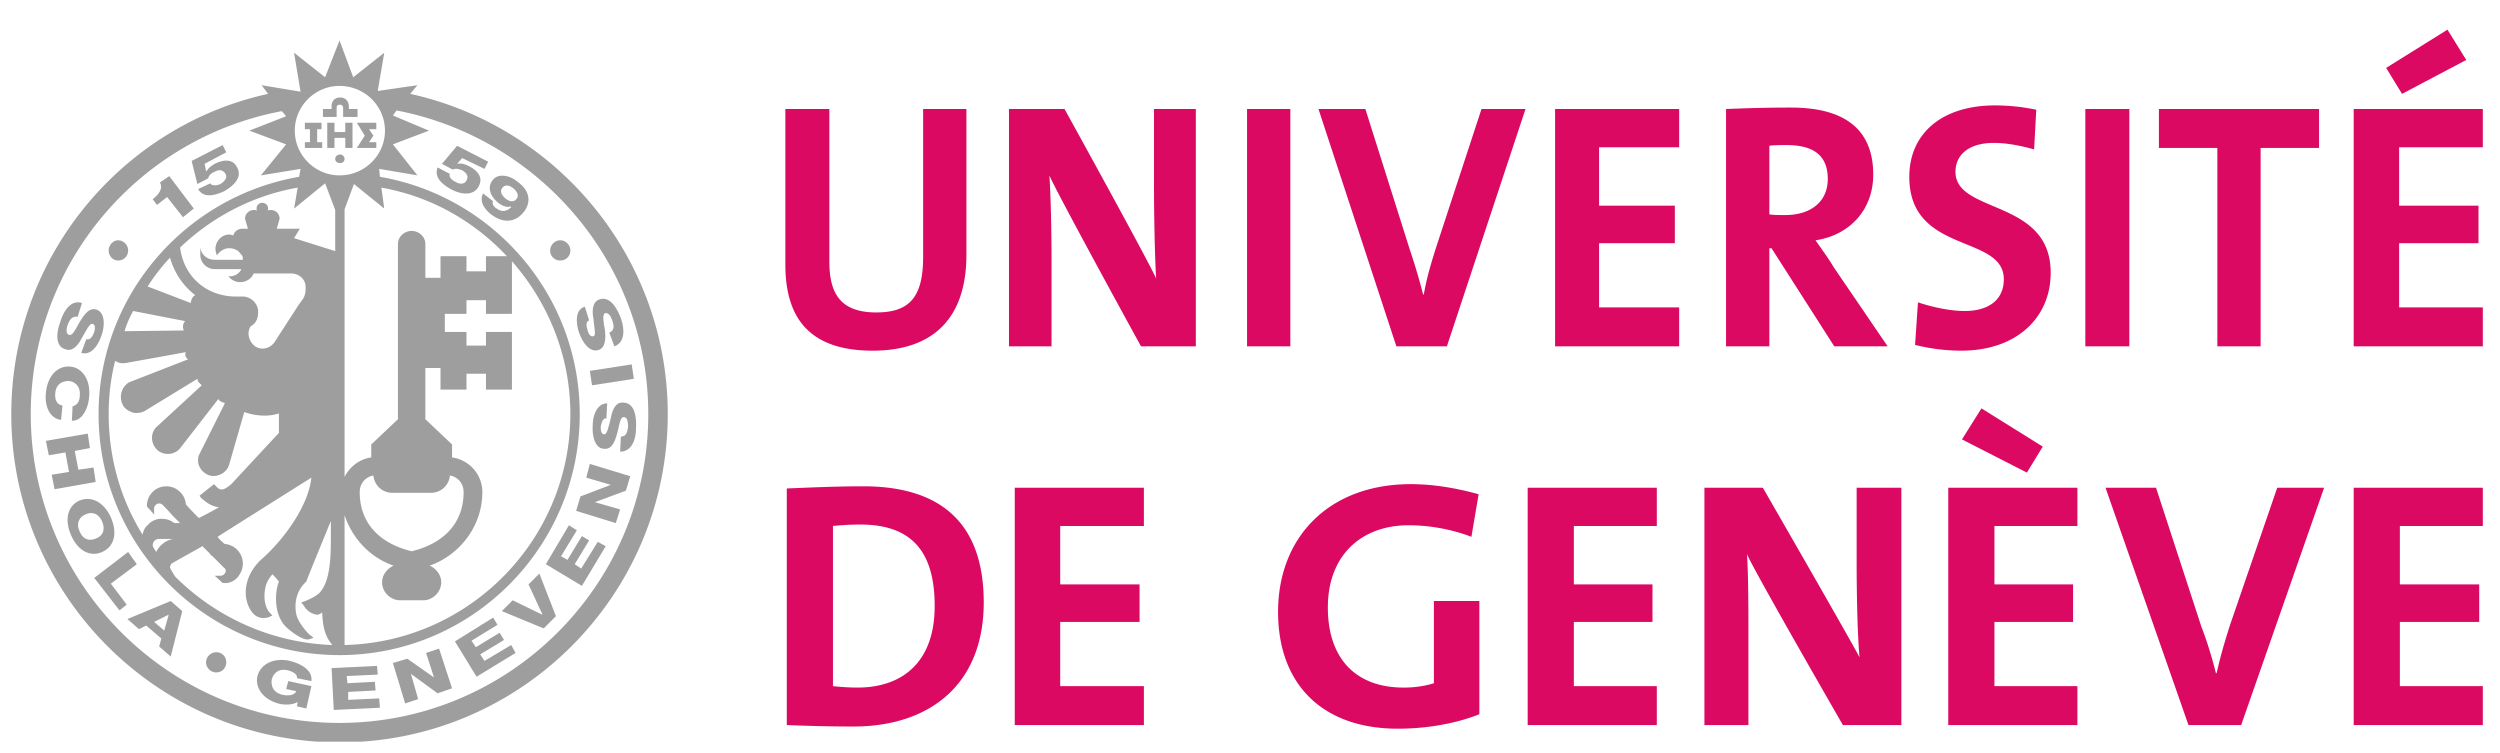 <svg xmlns="http://www.w3.org/2000/svg" width="277.236" height="83.492" viewBox="0 0 207.927 62.619"><path d="m13.898 16.386 1.32 1.68.9-.72-2.04-2.7-.78.54c.3.48-.12 1.02-.6 1.38l.36.48.84-.66M17.318 14.826c.06-.24.24-.42.54-.54.42-.24.72-.12.9.18.18.3-.06.6-.42.84-.3.12-.72.18-.84-.06l-1.02.48c.42.72 1.26.6 2.16.18.96-.54 1.5-1.26 1.08-1.98-.3-.66-1.02-.72-1.86-.3-.3.18-.54.36-.66.6h-.06l-.12-.6 1.8-.96-.3-.6-2.58 1.32.48 1.92.9-.48M38.978 13.806c-.36-.18-.66-.24-.96-.18l.42-.48 1.86.9.3-.6-2.58-1.32-1.26 1.5.9.48c.24-.12.48-.06.78.06.42.24.54.54.36.84-.12.3-.54.36-.9.12-.3-.12-.6-.42-.48-.66l-1.02-.54c-.3.78.3 1.38 1.2 1.86.96.48 1.86.42 2.22-.3.36-.66 0-1.26-.84-1.68M43.058 15.126c-.72-.6-1.68-.72-2.1-.12-.42.54-.24 1.26.48 1.86.3.24.72.42 1.02.3l.06.06c-.3.3-.72.48-1.2.12a.723.723 0 0 1-.3-.3c-.06-.12-.06-.24 0-.3l-.84-.66c-.3.6 0 1.2.66 1.74 1.2.9 2.16.54 2.76-.24.54-.72.54-1.68-.54-2.46zm-.12 1.44c-.18.24-.54.24-.9-.06s-.48-.66-.24-.9c.18-.24.54-.24.9.06s.48.66.24.9M5.438 29.046c.6.24 1.08-.36 1.38-.96.36-.6.66-1.26.9-1.14.24.06.18.42.12.66-.12.36-.36.72-.66.6l-.42 1.14c.78.24 1.38-.54 1.68-1.44.3-.84.3-1.92-.42-2.16-.6-.18-1.02.42-1.38 1.02-.36.6-.6 1.2-.9 1.08-.24-.06-.24-.48-.12-.78.18-.54.42-.78.84-.72l.36-1.14c-.84-.3-1.5.54-1.8 1.56-.36.96-.42 2.04.42 2.28M5.078 34.926l.12-1.2c-.42-.06-.66-.42-.6-1.02.06-.78.6-1.02 1.14-1.02.48.06.96.42.9 1.2 0 .48-.24.84-.6.9l-.06 1.2c.84.06 1.38-1.02 1.44-2.04.12-1.38-.6-2.4-1.62-2.46-1.02-.06-1.86.78-1.98 2.22-.12 1.14.36 2.1 1.26 2.22M7.778 38.886l-1.26.18-.3-1.56 1.26-.24-.18-1.2-3.48.6.24 1.2 1.38-.24.3 1.62-1.44.24.24 1.2 3.42-.6M9.218 43.026c-.6-1.32-1.68-1.8-2.64-1.38-.9.42-1.26 1.5-.66 2.88s1.68 1.8 2.58 1.38c.96-.42 1.32-1.5.72-2.88zm-1.2 1.74c-.48.24-1.08.18-1.38-.54-.36-.72 0-1.26.48-1.44.48-.24 1.08-.12 1.38.6.3.72 0 1.2-.48 1.38M11.378 46.926l-.72-1.02-2.82 2.16 2.1 2.7.6-.48-1.32-1.74M10.598 51.486l.96.84.6-.3 1.26 1.08-.18.66.96.84.96-3.78-.96-.84-3.6 1.5zm3.06.96-.84-.72 1.2-.6v.06l-.36 1.26M23.918 55.746c.48.12.84.36.78.66l1.2.24c.12-.9-.84-1.44-1.8-1.68-1.38-.3-2.46.3-2.7 1.32-.18.96.54 1.98 1.98 2.28.42.06.96.06 1.38-.18l-.06.36.78.18.42-1.86-1.92-.42-.18.66.84.18c-.12.3-.54.42-1.14.3-.78-.18-.96-.72-.9-1.26.12-.48.54-.96 1.32-.78M28.958 58.206v-.66l2.28-.12-.06-.72-2.28.12-.06-.6 2.58-.12-.06-.72-3.78.18.18 3.48 3.84-.18-.06-.78M35.438 54.306l.66 2.04-2.22-1.56-1.2.36 1.02 3.36 1.08-.36-.6-2.1 2.22 1.62 1.2-.42-1.08-3.3M40.298 54.966l-.36-.54 1.98-1.2-.36-.6-1.98 1.2-.36-.54 2.16-1.32-.36-.6-3.18 1.98 1.8 2.94 3.24-1.98-.36-.66M43.958 48.606l1.14 2.46v.06l-2.46-1.2-.9.9 3.48 1.44 1.02-1.02-1.38-3.54M48.338 47.286l-.54-.36 1.2-1.98-.6-.36-1.2 1.98-.54-.3 1.32-2.16-.66-.42-1.92 3.24 3 1.8 1.98-3.3-.66-.36M48.758 39.726l2.04.6-2.52.96-.36 1.2 3.3 1.02.36-1.14-2.1-.6 2.58-.96.36-1.2-3.36-1.02M51.818 33.486c-.6-.06-.9.6-1.02 1.32-.18.66-.3 1.32-.54 1.32-.24 0-.3-.36-.3-.6.06-.36.18-.78.48-.72l.06-1.26c-.78 0-1.2.9-1.2 1.86-.06.84.18 1.92.96 1.92.66.06.9-.66 1.08-1.32.18-.66.24-1.32.54-1.32.3 0 .36.42.36.78-.06.54-.18.84-.6.84l-.06 1.26c.9 0 1.32-.9 1.32-1.98.06-1.08-.18-2.1-1.08-2.1" fill="#9e9e9e"/><path d="m52.718 31.506-3.48.54-.18-1.2 3.48-.54" fill="#9e9e9e" fill-rule="evenodd"/><path d="M49.778 29.106c.6-.18.6-.96.54-1.62-.12-.66-.24-1.32 0-1.44.3-.06.48.24.6.6.18.48.18.84-.24 1.02l.42 1.14c.84-.3.9-1.32.54-2.34-.36-.96-.96-1.86-1.8-1.56-.6.24-.6.96-.48 1.62.06.72.24 1.38 0 1.44-.24.06-.42-.18-.48-.48-.12-.36-.18-.72.12-.84l-.36-1.14c-.78.24-.78 1.26-.48 2.16.3.84.9 1.68 1.62 1.44" fill="#9e9e9e"/><path d="M17.138 55.086c0-.48.42-.84.84-.84.48 0 .84.36.84.84s-.36.84-.84.84c-.42 0-.84-.36-.84-.84M9.038 20.826c0-.42.36-.84.78-.84.48 0 .84.42.84.84 0 .48-.36.84-.84.84-.42 0-.78-.36-.78-.84M45.758 20.826c0-.42.36-.84.84-.84s.84.42.84.84c0 .48-.36.84-.84.84a.82.82 0 0 1-.84-.84" fill="#9e9e9e" fill-rule="evenodd"/><path d="m30.338 11.286-.66 1.02h1.62v-.48h-.6l.36-.54-.36-.54h.6v-.54h-1.62M26.798 11.826h-.42v-1.08h.36v-.54h-1.38v.54h.42v1.08h-.42v.48h1.44M28.718 10.986h-.9v-.78h-.6v2.1h.6v-.84h.9v.84h.6v-2.1h-.6M27.998 8.946c0-.18.12-.24.3-.24.12 0 .24.12.24.24v.78h1.2v-.66h-.72v-.18c0-.42-.24-.78-.72-.78-.42 0-.66.24-.72.6v.36h-.72v.66h1.14v-.78" fill="#9e9e9e"/><path d="M27.878 13.206c0-.18.18-.36.42-.36.18 0 .36.18.36.36 0 .24-.18.36-.36.36-.24 0-.42-.12-.42-.36" fill="#9e9e9e" fill-rule="evenodd"/><clipPath id="a"><path transform="matrix(1 0 0 -1 -53.062 790.466)" d="M54 728.78h54.66v58.32H54z"/></clipPath><g clip-path="url(#a)"><path d="m34.118 7.806.6-.72-3.3.48.54-3.18-2.58 2.04-1.14-3.06-1.2 3.06-2.58-2.04.54 3.24-3.24-.54.54.72c-12.24 2.7-21.36 13.62-21.36 26.64 0 15.06 12.24 27.3 27.3 27.3s27.3-12.24 27.3-27.3c0-13.02-9.18-23.94-21.42-26.64zm-5.88-.66c2.1 0 3.78 1.68 3.78 3.72s-1.68 3.72-3.78 3.72c-2.04 0-3.72-1.68-3.72-3.72s1.68-3.72 3.72-3.72zm3.48 8.46c4.08.72 7.68 2.76 10.44 5.7h-1.74v1.26h-1.62v-1.26h-2.16v1.8h-1.26v-2.82c0-.6-.54-1.08-1.14-1.08-.6 0-1.14.48-1.14 1.08v14.58l-2.22 2.1v1.08c-.96.12-1.8.78-2.22 1.62v-22.26l.78-2.1 2.52 2.04-.24-1.74zm1.02 31.44c-.54.24-.96.78-.96 1.38 0 .84.72 1.5 1.5 1.5h1.92c.78 0 1.5-.66 1.5-1.5 0-.6-.42-1.14-.96-1.38 2.52-.9 4.38-3.3 4.38-6.12 0-1.5-1.14-2.7-2.52-2.88v-1.08l-2.22-2.1v-4.26h1.26v1.8h2.16v-1.32h1.62v1.32h2.16v-4.8h-2.16v1.14h-1.62v-1.14h-1.8v-1.5h1.8v-1.14h1.62v1.14h2.16v-4.38c3 3.42 4.86 7.86 4.86 12.72 0 10.44-8.4 18.96-18.78 19.2v-10.8c.66 1.98 2.16 3.54 4.08 4.2zm-2.82-6.12c0-.72.48-1.26 1.14-1.38.06.78.72 1.44 1.56 1.44h3.24c.84 0 1.5-.66 1.56-1.44.66.12 1.14.66 1.14 1.38 0 2.7-1.8 4.32-4.32 4.92-2.52-.6-4.32-2.22-4.32-4.92zm-14.52-14.22c-.12.12-.18.3-.18.48 0 .12.06.24.06.3l-4.92.06c.18-.6.42-1.14.72-1.68l4.32.84zm-3.12-2.88c.54-.84 1.14-1.62 1.86-2.4.36 1.26 1.08 2.34 2.1 3.12-.12.06-.24.18-.3.36-.06.12-.06.18-.06.3l-3.6-1.38zm-1.8 6.36s2.4-.42 4.98-.9c-.06.12-.06.24 0 .42l.18.18-4.92 1.92c-.66.42-.84 1.26-.48 1.92.18.3.48.48.84.6.36.06.72 0 1.02-.18l4.32-2.64c0 .12.06.24.18.36l.18.18-3.84 3.54c-.48.6-.36 1.44.24 1.92.6.42 1.44.3 1.86-.3l3.12-4.02c.06.12.12.18.3.24.06.06.12.06.18.06l.06.06-2.16 4.32c-.24.72.18 1.44.9 1.68.66.18 1.44-.24 1.62-.9l1.26-4.38c.48.18 1.08.3 1.68.3.48 0 .78-.06 1.2-.18v1.62c-.12.12-3.96 4.26-3.96 4.26-.66.54-.9.6-1.32.12l-.12-.12-1.2.96.12.18c.48.42.9.72 1.5.78-.84.48-1.56.84-1.68.9-.12-.12-.78-.78-1.08-1.14-.06-.84-.78-1.5-1.62-1.5-.9 0-1.62.72-1.62 1.62v.06l.6.66v-.54c0-.06.06-.18.12-.24.18-.18.42-.18.6 0 0 0 .48.48.78.84l.12.12.18.18.36.36h-.48c-.3-.24-.66-.36-1.08-.36-.42 0-.84.18-1.14.54-.24.18-.36.48-.42.78-1.8-2.88-2.82-6.36-2.82-10.02 0-1.56.18-3 .54-4.44.24.18.54.24.9.18zm2.22 15.18c0-.12.06-.3.12-.36.12-.12.24-.18.36-.18h1.2c-.6.12-1.14.54-1.38 1.08-.18-.24-.3-.48-.3-.54zm1.5 1.68c0-.12.06-.18.18-.24l2.46-1.38.66.66v.06l.18.12.96.96c.18.12.18.36 0 .54-.06.06-.18.12-.3.12h-.48l.66.6h.06c.42.06.84-.12 1.14-.42.3-.36.48-.72.48-1.2 0-.84-.66-1.56-1.5-1.62-.24-.18-.48-.42-.6-.6.36-.24 7.14-4.5 7.8-4.92-.24 2.34-2.28 5.16-4.2 6.84-.9.84-1.26 1.86-1.26 2.7 0 .78.3 1.44.66 1.8.36.36.9.42 1.32.24l.24-.12-.18-.18c-.36-.36-.48-.96-.48-1.38 0-.9.24-1.38.66-1.86.12.12.3.3.54.6-.18.48-.24.96-.24 1.44 0 .96.3 1.86.9 2.4.12.12 1.32 1.14 1.86.96l.36-.12-.3-.24c-.18-.12-.78-.84-.96-1.26-.18-.3-.24-.72-.24-1.14 0-.66.24-1.44.9-2.04 0-.06 1.38-3.42 2.04-5.04v1.44c0 1.98-.12 3.66-.96 4.56-.54.48-1.5.78-1.5.78l.24.3c0 .06.42.66 1.08.72.18 0 .3-.12.42-.18.06 1.5.36 2.1.84 2.7-5.1-.18-9.72-2.34-13.08-5.7l-.36-.6c0-.06-.06-.12-.06-.18s0-.12.06-.12zm10.26-27.24.48-.78h-1.92l.24-.84a.73.73 0 0 0-.72-.72c-.12 0-.18 0-.3.06.06-.06.06-.12.06-.18 0-.3-.24-.48-.48-.48s-.48.18-.48.48c0 .06 0 .12.06.18-.12-.06-.18-.06-.3-.06-.36 0-.72.3-.72.72l.24.84h-.48c-.36 0-.66.24-.72.54-.12 0-.24-.06-.36-.06-.6 0-1.14.54-1.14 1.2 0 .18.06.36.12.54.24-.36.6-.6 1.02-.6.42 0 .78.18.96.48l.12.12c.06.12.06.24.06.36h-2.34c-.66 0-1.2-.48-1.2-1.14v.72c0 .66.54 1.2 1.2 1.2h2.22c-.18.36-.54.6-1.02.6h-.06s.06 0 0 0c.24.3.6.48.96.48.54 0 .96-.3 1.14-.72h3.12c.66 0 1.2.48 1.2 1.14 0 .3 0 .72-.3 1.08l-.3.42-1.98 3.06c-.36.54-1.08.72-1.62.36-.54-.42-.72-1.14-.36-1.68.48-.24.66-.78.6-1.38-.12-.66-.72-1.14-1.44-1.08h-.36c-2.52 0-4.38-1.68-4.68-4.08 2.64-2.52 6-4.32 9.78-4.98l-.3 1.74 2.58-2.1.84 2.22v3.42l-3.42-1.08zm3.78 40.32c-14.16 0-25.68-11.52-25.68-25.68 0-12.54 9-22.98 20.88-25.2l.36.42-3.06 1.2 3.06 1.14-2.1 2.58 3.3-.54-.12.66c-9.42 1.62-16.68 9.84-16.68 19.74 0 11.04 9 20.04 20.04 20.04s19.98-9 19.98-20.04c0-9.9-7.2-18.12-16.62-19.74l-.06-.66 3.18.54-2.04-2.58 3-1.14-3-1.26.3-.42c11.88 2.28 20.94 12.72 20.94 25.26 0 14.16-11.52 25.68-25.68 25.68" fill="#9e9e9e"/></g><path d="M72.578 29.166c-5.88 0-7.26-3.42-7.26-7.2v-12.9h3.66v12.66c0 2.52.78 4.26 3.9 4.26 2.76 0 3.9-1.26 3.9-4.62v-12.3h3.6v12.12c0 5.34-2.82 7.98-7.8 7.98M94.898 28.806s-7.08-12.9-7.62-14.22c.12 1.74.18 4.8.18 7.2v7.02h-3.54V9.066h4.62s6.96 12.6 7.62 14.1c-.12-1.98-.18-5.52-.18-7.92v-6.18h3.48v19.74h-4.56M103.718 28.806h3.6V9.066h-3.6zM120.338 28.806h-4.2l-6.48-19.74h3.9l3.66 11.58c.36 1.08.78 2.4 1.14 3.84h.06c.24-1.32.54-2.4 1.08-4.08l3.72-11.34h3.66l-6.54 19.74M129.338 28.806V9.066h10.32v3.18h-6.66v4.86h6.3v3.12h-6.3v5.34h6.66v3.24h-10.32M152.558 28.806l-5.22-8.16h-.18v8.16h-3.6V9.066c1.5-.06 3.24-.12 5.4-.12 4.14 0 6.84 1.56 6.84 5.58 0 2.94-1.98 5.04-4.8 5.46.54.78 1.08 1.5 1.5 2.22l4.5 6.6h-4.44zm-3.96-16.74c-.54 0-1.08 0-1.44.06v5.7c.3.06.78.06 1.32.06 2.16 0 3.54-1.14 3.54-3 0-1.92-1.14-2.82-3.42-2.82M163.118 29.166c-1.32 0-2.64-.18-3.84-.48l.24-3.54c1.08.36 2.58.72 3.9.72 1.86 0 3.24-.84 3.24-2.64 0-3.78-7.86-2.04-7.86-8.52 0-3.54 2.64-5.94 7.14-5.94a17 17 0 0 1 3.42.36l-.18 3.3c-1.08-.3-2.22-.54-3.36-.54-2.1 0-3.18 1.02-3.18 2.4 0 3.54 7.92 2.22 7.92 8.4 0 3.72-2.82 6.48-7.44 6.48M173.438 28.806h3.66V9.066h-3.66zM188.018 12.306v16.5h-3.6v-16.5h-4.86v-3.24h13.32v3.24h-4.86M195.758 28.806V9.066h10.74v3.18h-6.96v4.86h6.6v3.12h-6.6v5.34h6.96v3.24h-10.74zm4.02-21-1.32-2.16 5.1-3.18 1.56 2.52-5.34 2.82M70.958 60.426c-2.04 0-3.84-.06-5.52-.12v-19.68c1.56-.06 3.96-.18 6.36-.18 6.12 0 10.02 2.76 10.02 9.66 0 6.78-4.44 10.32-10.86 10.32zm.6-16.8c-.9 0-1.68.06-2.28.12v13.32c.48.06 1.32.12 2.04.12 3.72 0 6.42-2.1 6.42-6.78 0-4.26-1.68-6.78-6.18-6.78M84.398 60.306v-19.74h10.74v3.18h-6.96v4.86h6.6v3.12h-6.6v5.34h6.96v3.24h-10.74M122.378 44.646c-1.56-.6-3.42-.96-5.22-.96-3.9 0-6.72 2.46-6.72 6.84 0 4.2 2.28 6.66 6.3 6.66.9 0 1.74-.12 2.52-.36v-6.84h3.78v9.42c-1.98.78-4.38 1.2-6.78 1.2-6.24 0-9.96-3.66-9.96-9.72 0-6.18 4.2-10.62 11.04-10.62 1.98 0 3.9.36 5.64.84l-.6 3.54M127.058 60.306v-19.74h10.74v3.18h-6.9v4.86h6.54v3.12h-6.54v5.34h6.9v3.24h-10.74M153.278 60.306s-7.44-12.9-7.98-14.22c.12 1.74.12 4.8.12 7.2v7.02h-3.66v-19.74h4.86s7.26 12.6 8.04 14.1c-.18-1.98-.24-5.52-.24-7.92v-6.18h3.72v19.74h-4.86M162.038 60.306v-19.74h10.74v3.18h-6.9v4.86h6.54v3.12h-6.54v5.34h6.9v3.24h-10.74zm6.54-21-5.4-2.76 1.62-2.58 5.1 3.18-1.32 2.16M186.398 60.306h-4.38l-6.9-19.74h4.2l3.78 11.58c.42 1.08.84 2.4 1.2 3.84h.06c.3-1.32.6-2.4 1.14-4.08l3.9-11.34h3.9l-6.9 19.74M195.758 60.306v-19.74h10.74v3.18h-6.9v4.86h6.6v3.12h-6.6v5.34h6.9v3.24h-10.74" fill="#db0962"/></svg>